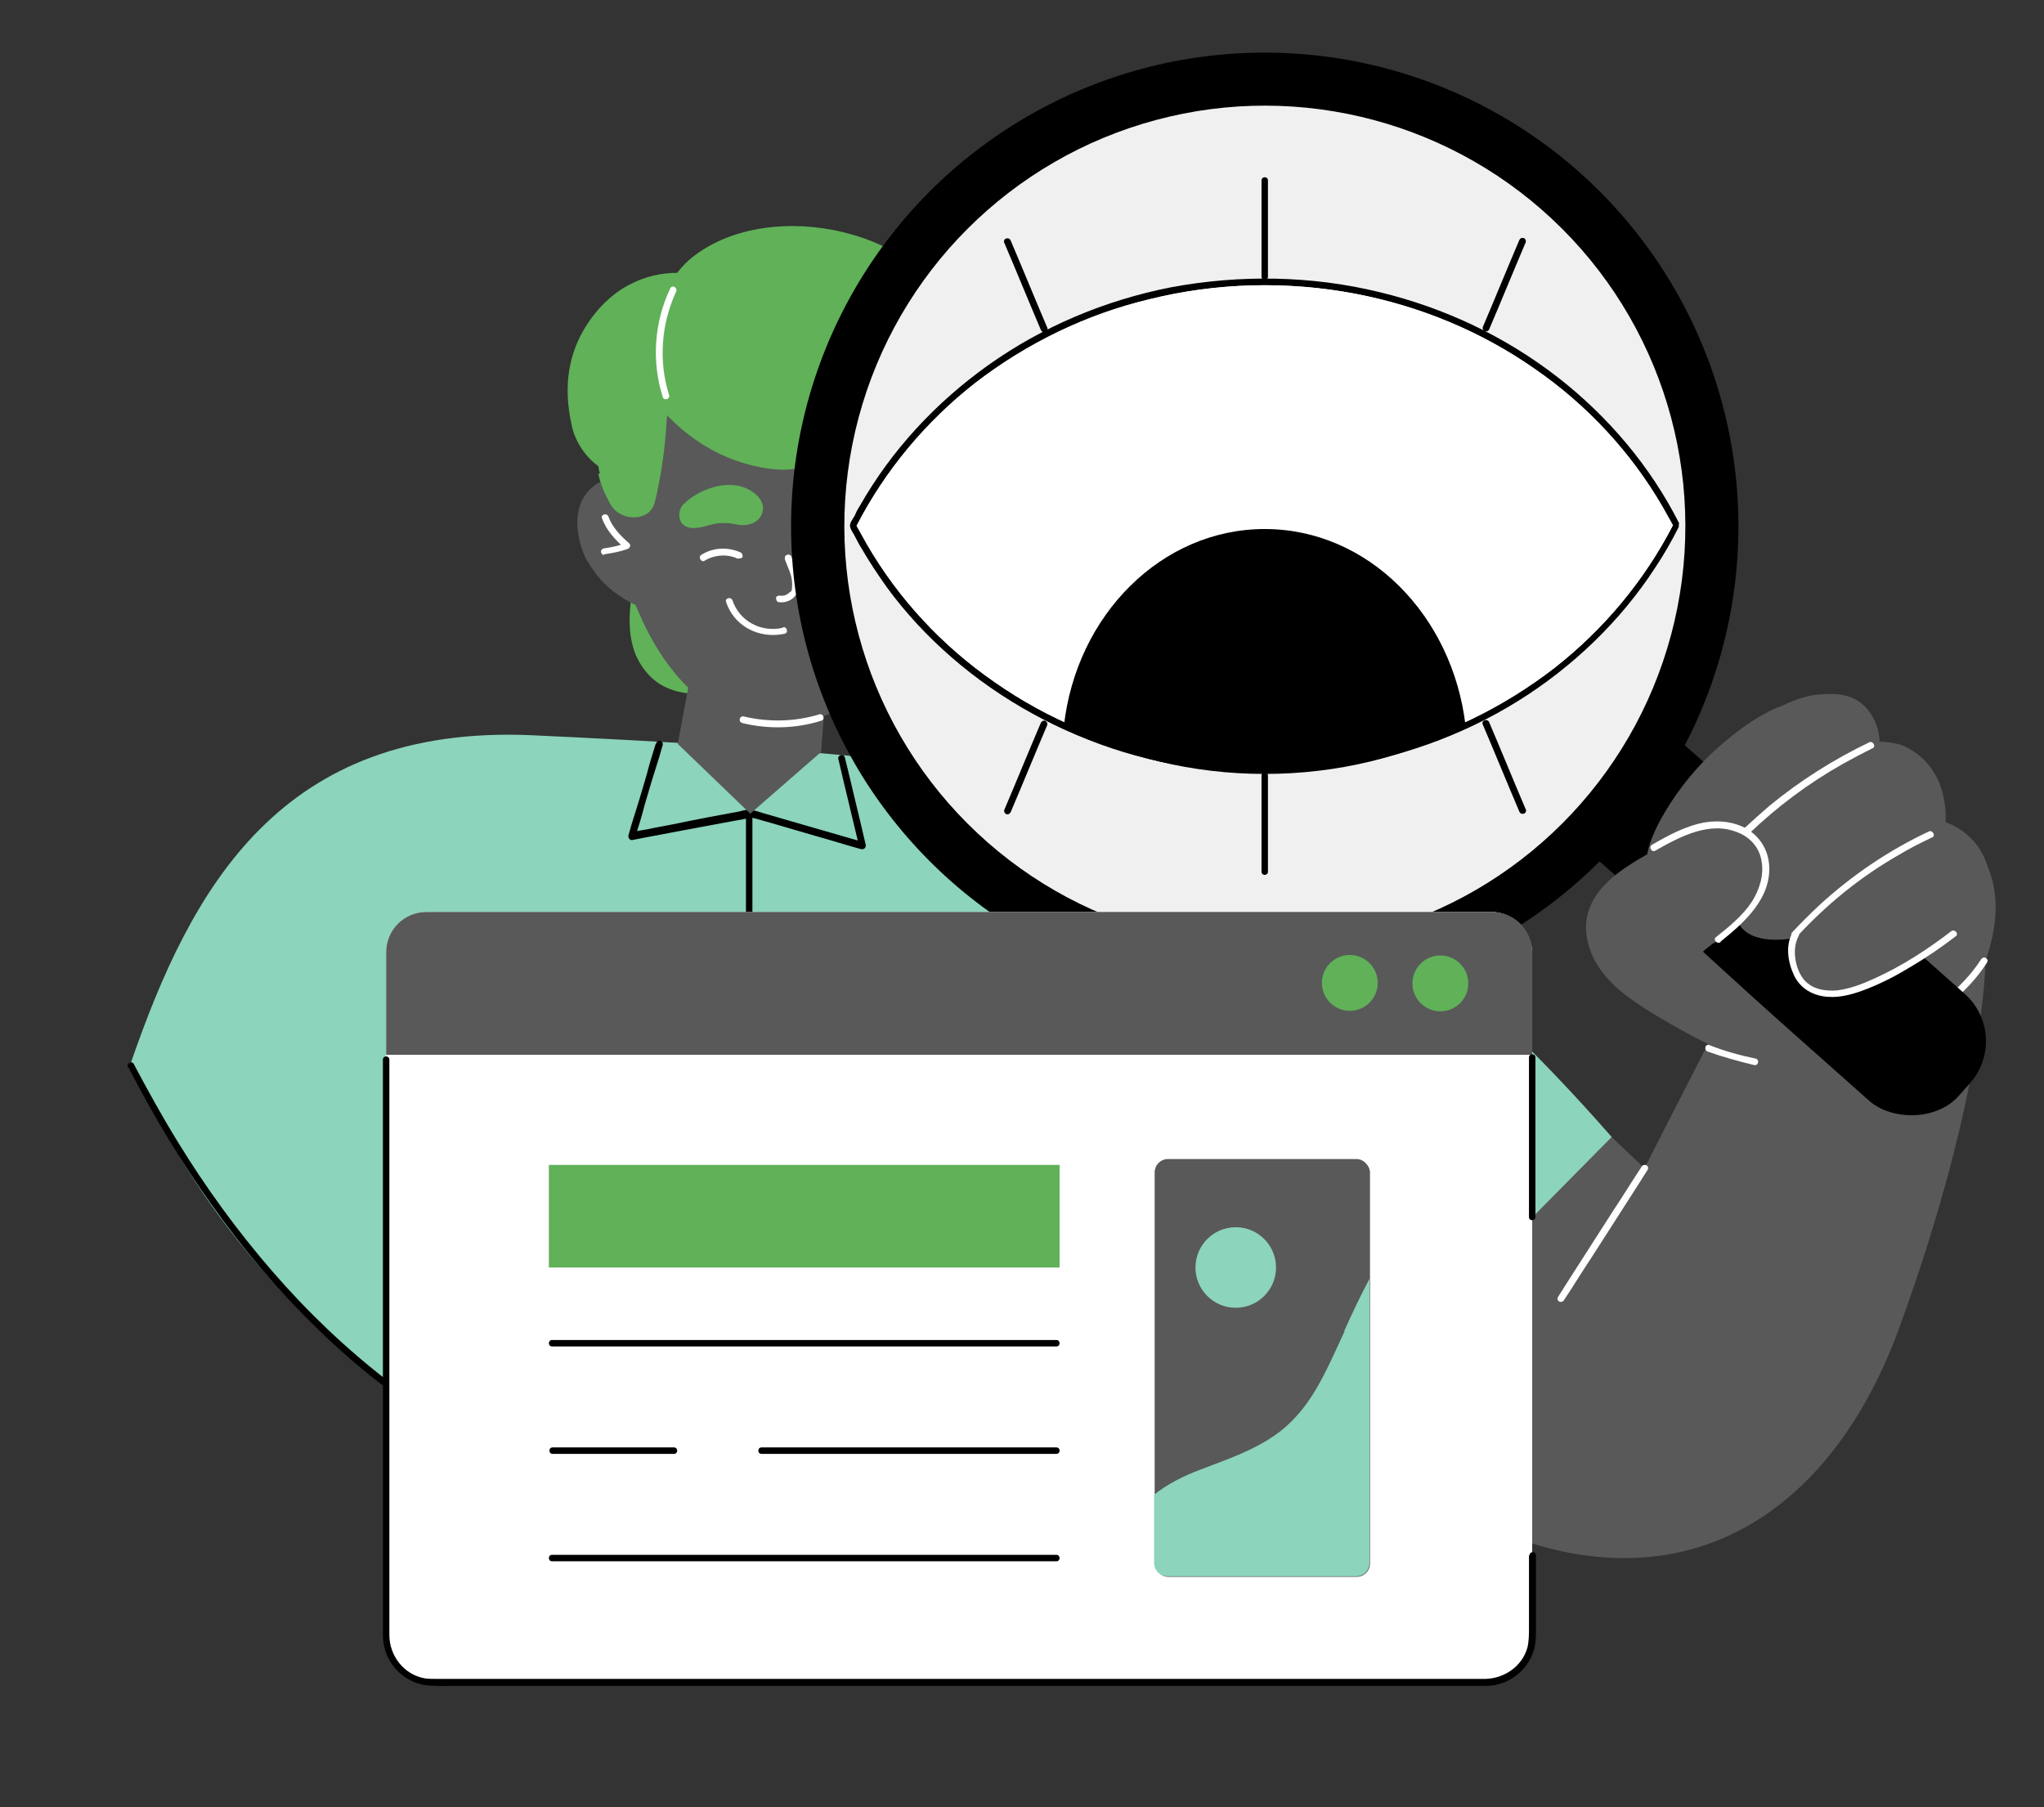 <?xml version="1.0" encoding="UTF-8"?>
<svg id="_x3C_Layer_x3E_" xmlns="http://www.w3.org/2000/svg" version="1.1" viewBox="0 0 380.6 336.5">
  <rect x="0" y="0" width="380.6" height="336.5" fill="#333333" stroke="none"/>
  <!-- Generator: Adobe Illustrator 29.7.1, SVG Export Plug-In . SVG Version: 2.1.1 Build 8)  -->
  <defs>
    <style>
      .st0 {
        fill: #595959;
      }

      .st1 {
        fill: #8cd4bc;
      }

      .st2 {
        fill: #60b158;
      }

      .st3 {
        fill: #fff;
      }

      .st4 {
        fill: #f0f0f0;
      }
    </style>
  </defs>
  <path class="st2" d="M136.6,119.7c-1-2.3-2.4-4.4-3.9-6.5-1.6-2.1-3.4-4.1-5.6-5.8-1-.9-2.1-1.8-3.5-2.4-1.2-.6-2.8-1-4.1-.3-1.1.5-1.6,1.4-1.6,2.3s0,.8.2,1.1c-.9,4.6-1.5,9.5.3,13.9.9,2,2.3,4,4.5,5.4,2,1.2,4.6,1.9,7.2,1.7,2.4-.2,4.8-1.1,6.1-2.6,1.7-2.1,1.1-4.5.2-6.6l.2-.2Z"/>
  <g>
    <g>
      <path class="st0" d="M155.9,51.7c-9.3-4.3-25.5-2.1-33.6,6.4-19.9,20.9-4.9,89.8,32.2,74.8,14.4-5.8,21.3-25.6,21.5-40.1.3-19.3-1.8-32.8-20.1-41.2h0Z"/>
      <path class="st3" d="M176.6,85c-8.4-2-10.5,9-9.9,14.8.4,3.7,1.3,7.3,2.2,11,.1.5.8.7,1.3.5,5.8-2.2,10.2-6.7,12-11.8,1.6-4.7,1.5-12.8-5.6-14.5Z"/>
      <path d="M177.8,76.7c-.4-2.9-1.1-5.7-2-8.4-.4-1.3-.8-2.6-1.5-3.8-.6-1-1.5-1.9-2.6-2.2-1.1-.2-2.2,0-2.8,1-.1.2-.2.4-.3.6-.1,0-.4,0-.4,0v2.4c0,1.3,0,2.6.2,4,.2,4,.7,8,1.3,12,.2,1.5.5,3,.8,4.5.3,1.4.5,2.8.9,4.2.3.9.7,2,1.6,2.5,1,.6,2.2.2,3-.6.9-.9,1.2-2.3,1.5-3.5.3-1.4.5-2.9.7-4.3.2-2.9,0-5.7-.3-8.6h0Z"/>
      <path class="st0" d="M109.5,104.6c2.6,4.8,7.7,8.4,13.8,9.7.5,0,1.2-.2,1.2-.7.3-3.7.6-7.5.3-11.2-.4-5.1-2-10.8-7.2-13-1.6-.7-3.5-.6-5.1,0-6.7,2.8-5.5,10.8-3.1,15.2h0Z"/>
      <path class="st2" d="M111.4,88.2c.3,1.4.8,2.9,1.5,4.2.6,1.2,1.1,2.5,2.6,3.3,1.3.7,3.1.9,4.5.2,1.3-.6,1.8-1.7,2-2.7.4-1.4.6-2.9.9-4.3.3-1.5.5-3.1.7-4.6.5-4,.7-8.1.6-12.1,0-1.3,0-2.6,0-4,0-.3,0-.5,0-.8,0-.5,0-1,0-1.6,0-.2-.4-.2-.6,0,0-.2-.3-.4-.5-.5-1-.8-2.7-1.1-4.3-.7-1.7.4-2.9,1.4-3.7,2.4-.9,1.2-1.3,2.6-1.8,4-1,2.8-1.8,5.7-2.1,8.6-.3,2.9-.2,5.8.5,8.6Z"/>
    </g>
    <path d="M157.7,107c.9,0,2-.5,2.4-2.3.7-2.6,0-7-3-6.5-3.1.6-2.7,8.8.6,8.8Z"/>
    <path class="st2" d="M127.3,93.8c-.6.7-.9,1.5-.8,2.4.3,2.5,2.9,2.3,4.8,1.8,1.3-.4,2.5-.7,3.9-.6,1.4,0,2.6.6,4,.3,1.3-.2,2.5-1.1,2.8-2.4.3-1.1-.2-2.2-1-3-3.5-3.4-9.1-2-12.6.6-.4.3-.7.6-1,.9h0Z"/>
    <path d="M161.3,90c-3.1-1.2-7.6-.9-9.9,1.8-1.7,2-.6,4.5,1.8,5.1,1.1.3,2.3,0,3.4,0,1.2,0,2.3-.2,3.5-.2s2.5.2,3.7,0c2.5-.2,3-3.2,1.3-4.7-1.2-1-2.5-1.7-3.9-2.2h0Z"/>
    <path class="st3" d="M145.7,116.9c-3.9.9-8-1.2-9.3-5.1-.3-.8-1.5-.4-1.2.3.7,2.1,2.1,3.8,4,4.9,2.1,1.2,4.6,1.5,6.9,1,.8-.2.4-1.4-.3-1.2h0Z"/>
    <path class="st3" d="M112.5,103.2c1.5-.2,3-.5,4.4-1,.4-.2.6-.7.3-1-1.6-1.4-3.2-3-3.9-5-.3-.8-1.5-.4-1.2.3.8,2.3,2.5,4,4.2,5.6,0-.3.2-.7.3-1-1.3.5-2.7.8-4.1,1-.3,0-.6.3-.6.6s.3.7.6.6h0Z"/>
    <path d="M178.1,99c-1.4,0-2.8-.2-4.1-.6,0,.3.2.7.3,1,1.6-1.7,3.2-3.6,3.7-5.9.2-.8-1-1.1-1.2-.3-.5,2.1-2,3.8-3.4,5.4-.3.3-.2.9.3,1,1.4.4,3,.6,4.5.6s.8-1.2,0-1.2h-.1Z"/>
    <path class="st3" d="M146.1,104c.5,1.5,1.4,3,1.4,4.7s-.2,1.3-.6,1.7c-.4.4-1.1.6-1.6.5-.3,0-.7,0-.8.4,0,.3.1.7.4.8,1.8.3,3.5-.8,3.8-2.6.3-2.1-.7-3.9-1.3-5.8-.3-.8-1.5-.4-1.2.3h0Z"/>
    <path class="st3" d="M131.2,104.4c1.8-1.1,4.2-1.3,6.1-.4.3,0,.7,0,.9-.2.2-.3,0-.7-.2-.9-2.4-1.1-5.2-1-7.4.4-.7.4,0,1.5.6,1.1h0Z"/>
    <path class="st2" d="M179.6,61.5c-7.1-19.2-36-24.8-50.3-13.9-1.2.9-2.3,2-3.2,3.2-3,0-6,.7-8.7,2.1-3.4,1.7-6.3,4.6-8.4,8-2.9,4.7-4.3,10.7-2.5,18.5,1.3,5.8,7.7,11.5,13.2,7.8,1.6-1.1,2.8-2.9,3.5-4.8.6-1.6.8-3.3,1-5.1,1.7,1.8,3.5,3.3,5.5,4.7,3.6,2.5,7.7,4.2,11.9,5,3.6.7,7.9.9,11.1-1.7,1.6-1.3,2.5-3.4,2.5-5.7s-1-5.1-2-7.4c-.1-.3-.3-.5-.4-.8,2.6,1.6,5.4,2.8,8.2,3.5,3.6.9,7.4,1,11,.3,1.9-.4,3.9-1,5.4-2.4,3.5-3.2,3.7-7.2,2.2-11.2h0Z"/>
    <path class="st3" d="M124.8,53.7c-3,6.3-3.5,13.6-1.4,20.2.2.8,1.4.4,1.2-.3-2-6.3-1.5-13.3,1.3-19.3.3-.7-.7-1.4-1.1-.6h0Z"/>
  </g>
  <path class="st0" d="M279.1,191.8l27.1,25.7,12.8-25,45.9-37.7s11,6.7,4.8,24.1c0,0,0,24.3-16,68.2-15.3,42.1-50.4,56.1-90.6,29.4-26-17.2-47.1-26-47.1-26l63.3-58.6h-.2Z"/>
  <path class="st3" d="M368.9,178.6c-2.4,3.7-5.6,6.7-9.2,9.1-.7.4,0,1.5.6,1.1,3.8-2.5,7.2-5.7,9.7-9.6.4-.7-.6-1.3-1.1-.6h0Z"/>
  <path class="st1" d="M24.4,197.8c11.2-32.4,27.8-63,74.7-60.9,45.3,2.1,94.4,5.3,121.9,15.3,26.2,9.5,50.9,27.3,79.1,59.5l-91.1,92.2s-94.8-11-143.8-51.5c-29.5-24.4-40.7-54.6-40.7-54.6h0Z"/>
  <path d="M138.9,151.5v30.6c0,.8,1.2.8,1.2,0v-30.6c0-.8-1.2-.8-1.2,0h0Z"/>
  <path d="M122.1,138.5c-.6,1.9-1.2,3.8-1.7,5.8-.9,3.1-1.8,6.1-2.8,9.2-.2.7-.4,1.4-.6,2.1,0,.5.3.9.8.8,2.4-.5,4.8-.9,7.3-1.4,3.9-.7,7.9-1.5,11.8-2.2,1-.2,2-.3,2.9-.6.3,0-.1,0-.2,0h.2c.4.1.8.2,1.2.3,3.6,1,7.2,2.1,10.7,3.1,2.9.8,5.7,1.7,8.6,2.5h.1c.5.1.9-.3.8-.8-1.1-4.8-2.3-9.6-3.4-14.3-.2-.7-.3-1.3-.5-2-.2-.8-1.4-.4-1.2.3,1.1,4.8,2.3,9.6,3.4,14.3.2.7.3,1.3.5,2l.8-.8c-2.4-.7-4.9-1.4-7.3-2.1-3.8-1.1-7.6-2.2-11.4-3.3-.7-.2-1.5-.5-2.2-.6h-.8c-.5,0-1,.2-1.5.3-3.8.7-7.6,1.4-11.4,2.2-1.9.4-3.8.7-5.6,1.1-1,.2-2.1.3-3.1.6h0l.8.8c.6-1.9,1.2-3.8,1.7-5.8.9-3.1,1.8-6.1,2.8-9.2.2-.7.4-1.4.6-2.1.2-.8-1-1.1-1.2-.3h0Z"/>
  <polygon class="st0" points="129.6 120.2 126.2 138.5 139.7 151.5 152.9 140 154.4 120.2 129.6 120.2"/>
  <rect x="316.8" y="123.6" width="26.7" height="95.3" rx="11.8" ry="11.8" transform="translate(-17.1 304.4) rotate(-48.4)"/>
  <g>
    <circle cx="235.5" cy="98" r="88.2"/>
    <circle class="st4" cx="235.5" cy="98" r="78.3" transform="translate(-.3 195.2) rotate(-45)"/>
    <path d="M312.7,97.5c-5.4-10.7-13.3-20-22.7-27.3-9.8-7.6-21.1-12.9-33.1-15.8-12.7-3.1-26-3.3-38.9-.9-12.2,2.4-23.9,7.3-34,14.5-9.7,6.9-18,15.8-23.9,26.2-.4.6-.7,1.2-1,1.9-.3.5-1,1.4-.8,2,.1.6.7,1.3.9,1.8.4.7.7,1.4,1.1,2,1.5,2.6,3.1,5,4.8,7.4,3.5,4.8,7.6,9.2,12.1,13.1,9.2,8,20.2,14,31.9,17.6,12.5,3.8,25.7,4.8,38.6,3,12.4-1.7,24.4-5.9,35-12.5,10.1-6.3,19-14.8,25.5-24.8,1.6-2.4,3.1-5,4.4-7.6v-.6h.1ZM289.4,124.4c-9.6,7.4-20.7,12.8-32.5,15.6-12.5,3.1-25.7,3.4-38.3,1-12-2.3-23.4-7-33.4-14-9.7-6.7-17.9-15.5-23.8-25.7-.6-1.1-1.3-2.3-1.9-3.4,5.3-10.3,12.9-19.4,22.1-26.6,9.6-7.4,20.7-12.8,32.5-15.6,12.5-3.1,25.7-3.4,38.3-1,12,2.3,23.4,7,33.4,14,9.7,6.7,17.9,15.5,23.8,25.7.6,1.1,1.3,2.3,1.9,3.4-5.3,10.3-12.9,19.4-22.1,26.6h0Z"/>
    <path class="st3" d="M289.4,124.4c-9.6,7.4-20.7,12.8-32.5,15.6-12.5,3.1-25.7,3.4-38.3,1-12-2.3-23.4-7-33.4-14-9.7-6.7-17.9-15.5-23.8-25.7-.6-1.1-1.3-2.3-1.9-3.4,5.3-10.3,12.9-19.4,22.1-26.6,9.6-7.4,20.7-12.8,32.5-15.6,12.5-3.1,25.7-3.4,38.3-1,12,2.3,23.4,7,33.4,14,9.7,6.7,17.9,15.5,23.8,25.7.6,1.1,1.3,2.3,1.9,3.4-5.3,10.3-12.9,19.4-22.1,26.6h0Z"/>
    <path d="M272.9,135.2c-11.1,5.7-23.8,8.9-37.4,8.9s-26.3-3.2-37.4-8.9c2.3-20.7,18.2-36.7,37.4-36.7s35,16,37.4,36.7Z"/>
    <path d="M236.1,51.5v-17.9c0-.8-1.2-.8-1.2,0v17.9c0,.8,1.2.8,1.2,0h0Z"/>
    <path d="M277.3,61.3c2.3-5.4,4.5-10.8,6.8-16.2.1-.3-.1-.7-.4-.8-.4,0-.6,0-.8.4-2.3,5.4-4.5,10.8-6.8,16.2-.1.3.1.7.4.8.4,0,.6,0,.8-.4h0Z"/>
    <path d="M195,61c-2.3-5.4-4.5-10.8-6.8-16.2-.1-.3-.4-.5-.8-.4-.3,0-.6.5-.4.8,2.3,5.4,4.5,10.8,6.8,16.2.1.3.4.5.8.4.3,0,.6-.5.4-.8h0Z"/>
    <path d="M234.9,144.4v17.9c0,.8,1.2.8,1.2,0v-17.9c0-.8-1.2-.8-1.2,0h0Z"/>
    <path d="M193.8,134.6c-2.3,5.4-4.5,10.8-6.8,16.2-.1.3.1.7.4.8.4.1.6-.1.8-.4,2.3-5.4,4.5-10.8,6.8-16.2.1-.3-.1-.7-.4-.8-.4-.1-.6.1-.8.4h0Z"/>
    <path d="M276.1,134.9c2.3,5.4,4.5,10.8,6.8,16.2.1.3.4.5.8.4.3,0,.6-.5.4-.8-2.3-5.4-4.5-10.8-6.8-16.2-.1-.3-.4-.5-.8-.4-.3,0-.6.5-.4.8h0Z"/>
  </g>
  <path class="st0" d="M325.1,153.6c-2-.8-4.2-.5-6.2.1-2.8.8-5.5,2-8.1,3.2-2.6,1.3-5.2,2.7-7.6,4.3-2,1.3-3.9,2.8-5.4,4.7s-2.4,4.1-2.5,6.5c0,2.4.7,4.8,1.9,6.9,1.4,2.3,3.3,4.3,5.4,5.9,2.2,1.7,4.6,3.2,7,4.6,4.7,2.8,9.6,5.3,14.7,7.4,2.6,1.1,5.2,2,7.8,2.9,1.3.4.6-8.2.8-8.5l-15.8-14.4c.5-.6,3.7-2.8,4.1-3.4,2-2.8,5.5-4.4,6.8-7.7.9-2.2,1.1-3.5,1.2-5.9.1-2.3-1.9-5.8-4.2-6.8v.2Z"/>
  <path class="st3" d="M318,195.8c2.8,1,5.7,1.8,8.6,2.5.8.2,1.1-1,.3-1.2-2.9-.6-5.8-1.4-8.6-2.5-.8-.3-1.1.9-.3,1.2h0Z"/>
  <path class="st0" d="M370.1,162.4c.7,3.1-.1,5.3-1.3,6.7h0c0,2.8-1.5,5.2-3.3,7.1-1,1-2.1,1.9-3.2,2.8-.3-2.2-.7-3.6-.7-3.6-2.4,1.7-9.9,7.2-18.5,9.7-5.9,1.7-11-4.8-9.3-10.4,0,0-7.9,1.6-10.1-2.9l-4.5,3.8s-4.2-1.3-4.3,3.4c-2-.9-1.8,3.4-2.6,1.3-.9-2.6-.5-5.6.3-8.2.3-.9.7-1.9,1.1-2.8-1.4,0-2.7-.4-3.9-1.2-2.4-1.5-3.4-4.2-3.3-6.9,0-2.9,1.2-5.7,2.5-8.2,2.8-5.2,6.6-10,11-13.9,3.3-2.9,7.6-6.2,12.1-7.8,2.2-1.1,4.8-1.9,6.7-2,3.4-.3,6.4,0,8.7,2.5,1.6,1.8,2.4,4,2.5,6.3,1.3,0,2.7.2,4,.6,3.4,1.3,6.1,4.2,7.3,7.6.7,1.9,1,4,1,6v.8c2,.7,6.7,3.1,8,9.1l-.2.2Z"/>
  <path class="st3" d="M325.6,155.3c5.3-5.1,11.2-9.5,17.6-13.1,1.8-1,3.7-2,5.5-2.9.7-.3,0-1.4-.6-1.1-6.7,3.2-13,7.2-18.7,11.9-1.6,1.4-3.2,2.8-4.7,4.2-.6.6.3,1.4.9.9h0Z"/>
  <path class="st3" d="M334.5,174.5c5.6-6.1,12-11.3,19.2-15.4,2-1.2,4-2.2,6.1-3.2.7-.3,0-1.4-.6-1.1-7.5,3.5-14.4,8.2-20.5,13.8-1.7,1.6-3.4,3.3-5,5-.5.6.3,1.5.9.9h-.1Z"/>
  <path class="st3" d="M320.4,175.3c4.5-3.6,9.6-8.2,9-14.5-.3-2.8-1.8-5.1-4.2-6.5-2.3-1.3-5-1.6-7.6-1.2-3.6.6-6.9,2.4-10,4.2-.7.4,0,1.5.6,1.1,4.6-2.6,10.1-5.6,15.4-3.4,2.3.9,4,2.8,4.4,5.3.5,2.6-.4,5.4-1.8,7.6-1.7,2.6-4.3,4.7-6.7,6.6-.6.5.3,1.4.9.9h0Z"/>
  <path class="st3" d="M333.8,173.6c-1.4,2.4-.9,5.6.3,8.1,1.2,2.4,3.5,3.7,6.2,3.9,2.6.2,5.1-.6,7.4-1.5,2.8-1.1,5.5-2.5,8.1-4.1,2.9-1.7,5.8-3.7,8.4-5.7.6-.5-.3-1.4-.9-.9-4.4,3.4-9.2,6.5-14.3,8.8-2.2,1-4.5,1.9-6.9,2.2-2.2.2-4.7-.2-6.2-2-.9-1.1-1.4-2.5-1.6-3.9s-.1-2.9.6-4.2c.4-.7-.7-1.3-1.1-.6h0Z"/>
  <path d="M313.5,139.8c-3.3,5.7-7.1,11-11.4,15.9-1.2,1.4-2.5,2.8-3.8,4.1-.6.6.3,1.5.9.9,4.7-4.7,8.9-9.9,12.5-15.4,1-1.6,2-3.2,3-4.9.4-.7-.7-1.3-1.1-.6h-.1Z"/>
  <path class="st3" d="M138.1,134.6c4.9,1.2,10,1.1,14.8-.4.8-.2.4-1.4-.3-1.2-4.6,1.4-9.5,1.5-14.1.4-.8-.2-1.1,1-.3,1.2h0Z"/>
  <g>
    <rect class="st3" x="71.9" y="169.8" width="213.4" height="143.3" rx="7.5" ry="7.5"/>
    <path class="st0" d="M79.4,169.8h198.4c4.2,0,7.5,3.4,7.5,7.5v19.1H71.9v-19.1c0-4.2,3.4-7.5,7.5-7.5Z"/>
    <circle class="st2" cx="251.4" cy="183.1" r="5.2" transform="translate(30.4 401.9) rotate(-80.8)"/>
    <circle class="st2" cx="268.2" cy="183.1" r="5.2"/>
    <rect class="st0" x="215" y="215.8" width="40.1" height="77.8" rx="2.5" ry="2.5"/>
    <path class="st1" d="M250.4,247.8c-2.6,5.5-5,11.6-9.2,16.1-4.6,5.1-11.3,7.3-17.6,9.7-3.2,1.2-6.2,2.7-8.7,4.7v12.7c0,1.4,1.1,2.5,2.5,2.5h35.1c1.4,0,2.5-1.1,2.5-2.5v-52.9c-1.7,3.2-3.2,6.4-4.7,9.7h0Z"/>
    <circle class="st1" cx="230.1" cy="236" r="7.5"/>
    <path d="M196.7,289.5h-93.9c-.8,0-.8,1.2,0,1.2h93.9c.8,0,.8-1.2,0-1.2h0Z"/>
    <path d="M125.5,269.5h-22.6c-.8,0-.8,1.2,0,1.2h22.6c.8,0,.8-1.2,0-1.2h0Z"/>
    <path d="M196.7,269.5h-54.9c-.8,0-.8,1.2,0,1.2h54.9c.8,0,.8-1.2,0-1.2h0Z"/>
    <path d="M196.7,249.5h-93.9c-.8,0-.8,1.2,0,1.2h93.9c.8,0,.8-1.2,0-1.2h0Z"/>
    <path d="M284.7,289.5v13.5c0,1.3,0,2.6-.3,3.8-1,3.5-4.3,5.7-7.8,5.8H81.4c-.8,0-1.5,0-2.3-.1-3.9-.7-6.6-4.2-6.6-8.1v-107.1c0-.8-1.2-.8-1.2,0v107.2c0,4.4,3.1,8.3,7.5,9.2,1.7.3,3.5.2,5.2.2h192.7c4.3,0,8.2-3.1,9.1-7.4.2-1.2.2-2.4.2-3.6v-13.3c0-.8-1.2-.8-1.2,0h-.1Z"/>
    <path d="M284.7,196.9v29.7c0,.8,1.2.8,1.2,0v-29.7c0-.8-1.2-.8-1.2,0h0Z"/>
    <rect class="st2" x="102.2" y="216.9" width="95.1" height="19.1"/>
  </g>
  <path class="st3" d="M305.7,217.2c-1.8,2.7-3.5,5.5-5.3,8.2-2.8,4.4-5.6,8.7-8.4,13.1-.6,1-1.3,2-1.9,3-.4.7.6,1.3,1.1.6,1.8-2.7,3.5-5.5,5.3-8.2,2.8-4.4,5.6-8.7,8.4-13.1.6-1,1.3-2,1.9-3,.4-.7-.6-1.3-1.1-.6h0Z"/>
  <path d="M23.9,198.7c4.6,8.9,9.7,17.5,15.5,25.6,5.8,8.2,12.3,15.9,19.5,22.9,4,3.9,8.2,7.6,12.7,11,.6.5,1.3-.6.6-1.1-7.8-6-15-12.9-21.5-20.4s-12.4-15.6-17.6-24.1c-2.9-4.7-5.6-9.6-8.2-14.5-.4-.7-1.4,0-1.1.6h.1Z"/>
</svg>